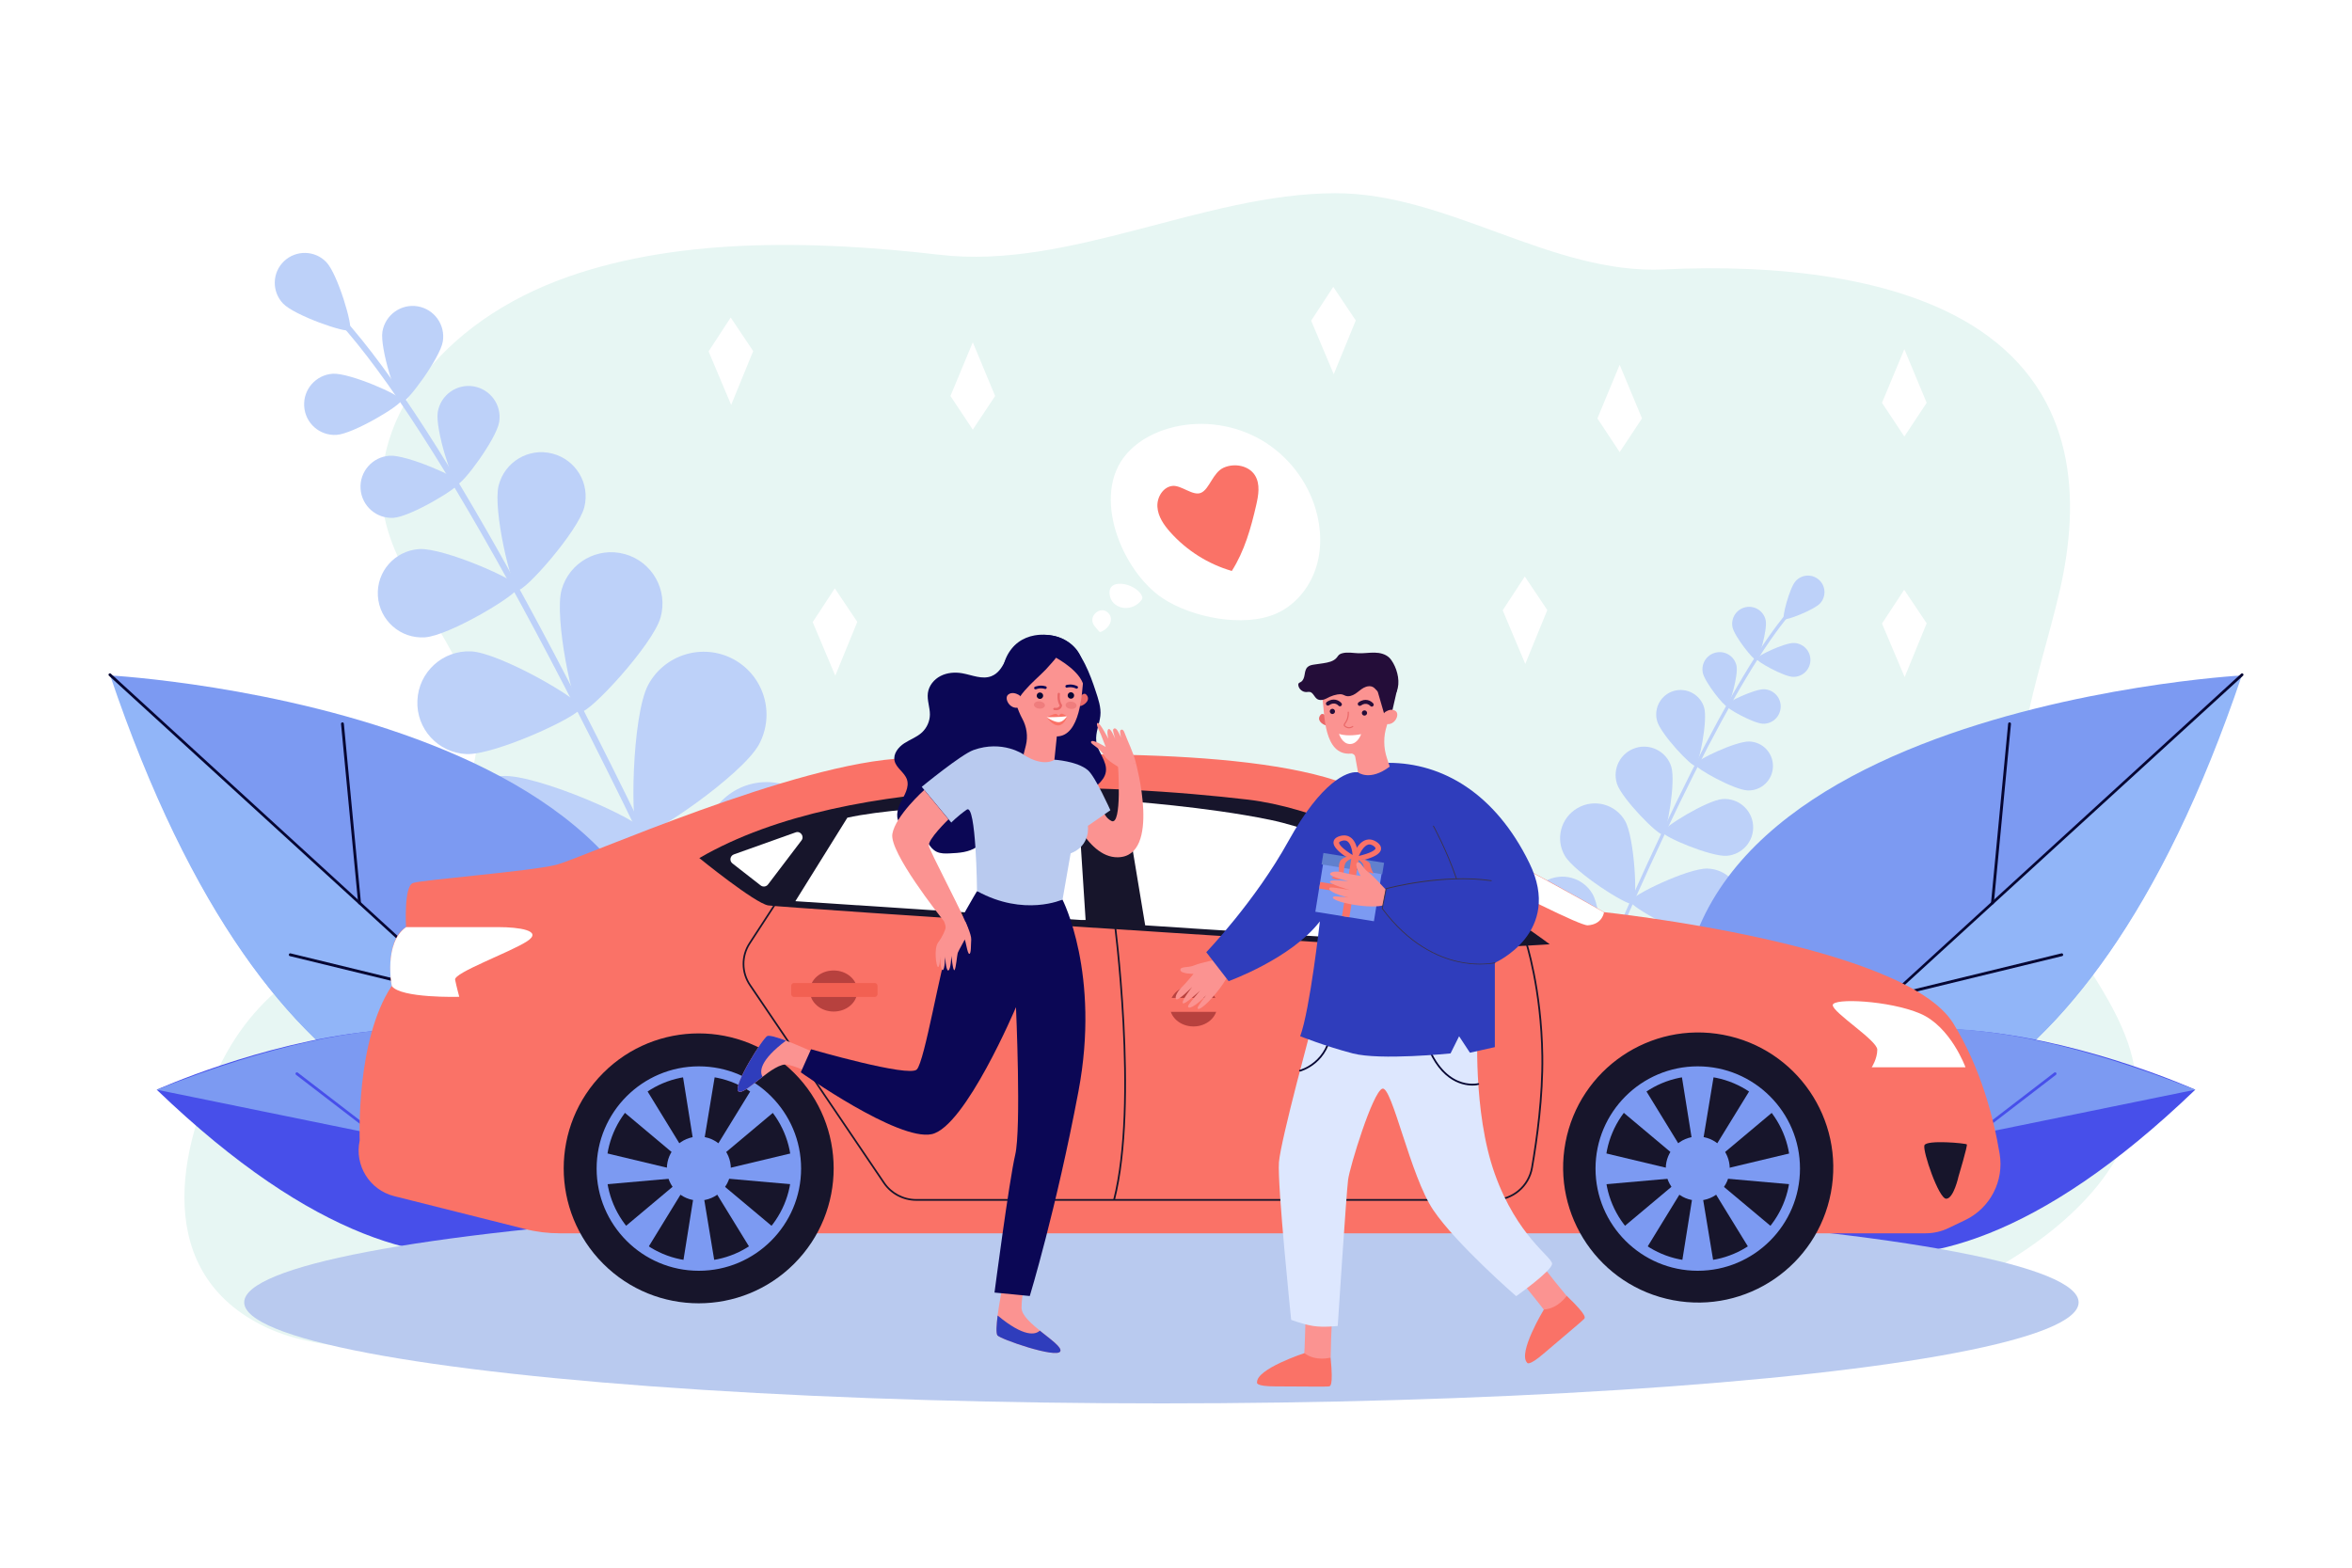 <?xml version="1.0" encoding="utf-8"?>
<!-- Generator: Adobe Illustrator 26.3.1, SVG Export Plug-In . SVG Version: 6.00 Build 0)  -->
<svg version="1.1" id="_x2014_ÎÓÈ_x5F_1" xmlns="http://www.w3.org/2000/svg" xmlns:xlink="http://www.w3.org/1999/xlink"
	 x="0px" y="0px" width="3000px" height="2000px" viewBox="0 0 3000 2000" style="enable-background:new 0 0 3000 2000;"
	 xml:space="preserve">
<style type="text/css">
	.st0{fill:#FFFFFF;}
	.st1{fill:#E7F6F3;}
	.st2{fill:#BDD1F9;}
	.st3{fill:#7C9AF2;}
	.st4{fill:#91B5F8;}
	.st5{fill:#060633;}
	.st6{fill:#474FEA;}
	.st7{fill:#B9CAEF;}
	.st8{fill:#FA7267;}
	.st9{fill:#17152B;}
	.st10{fill:#B7413E;}
	.st11{fill:#F26052;}
	.st12{fill:#FB9391;}
	.st13{fill:#2F3DBC;}
	.st14{fill:#0B0755;}
	.st15{fill:#EA6868;}
	.st16{fill:#EF7D7D;}
	.st17{fill:#DDE7FE;}
	.st18{fill:#6180CE;}
	.st19{fill:#3B3348;}
	.st20{fill:#240D39;}
</style>
<g>
	<rect x="0" class="st0" width="3000" height="2000"/>
	<g>
		<path class="st1" d="M918.8,1759.2l1233.4-8.8c-7.4-71.5,49.6-34.5,147-63.7c122.5-36.7,145.4-11.1,247.7-69.4
			c102.3-58.3,180.6-142.6,177.8-232.7c-3.1-99.2-100.4-185.4-134.5-282c-40.4-114.3,10.2-232.9,37-349
			c26.8-116.1,21.5-249.2-102.1-332.3c-101.8-68.4-258.8-84.5-402.5-77.6c-143.7,6.9-276.2-97.8-420.2-97.2
			c-167.2,0.6-338.5,97.7-503.3,78.6c-164.7-19.2-343.8-22.5-488.9,33.3C548.8,420.5,457.9,555.7,495.1,678
			c25.9,85.2,106.6,161.7,113.1,248.6c5.4,72.3-41.7,141.7-97.2,203.8c-90.9,101.5-169.3,110.9-227.4,222.8
			c-58.2,111.9-88.5,271.5,55.5,340C492.5,1766.2,802.5,1659.9,918.8,1759.2z"/>
		<g>
			<path class="st2" d="M981.6,1416.9c0.3-0.1,0.5-0.1,0.7-0.2c2-0.9,2.8-3.2,2-5.1C755.4,899.4,561.2,542,437.4,405.2
				c-2.7-3-4.7-5.2-5.5-6.4c-1.2-1.8-3.7-2.2-5.4-1c-1.8,1.2-2.2,3.7-1,5.4c1.1,1.5,3,3.6,6.1,7.1
				c123.3,136.2,317,492.8,545.6,1004.3C977.9,1416.4,979.8,1417.3,981.6,1416.9z"/>
			<path class="st2" d="M361,387.2c14.5,15.3,80.8,38.2,85.2,34c4.4-4.2-15.3-71.4-29.9-86.7c-14.5-15.3-38.7-15.8-54-1.3
				C347,347.8,346.5,371.9,361,387.2z"/>
			<path class="st2" d="M487.8,423c-3.5,21.3,18.6,89.5,24.6,90.5c6.1,1,48.9-56.5,52.4-77.8c3.5-21.3-10.9-41.4-32.2-44.9
				C511.5,387.3,491.4,401.7,487.8,423z"/>
			<path class="st2" d="M429.4,554.8c21.5-1.4,83.1-38.3,82.7-44.4c-0.4-6.1-66.1-34.9-87.6-33.6c-21.5,1.4-37.9,19.9-36.5,41.5
				C389.3,539.9,407.8,556.2,429.4,554.8z"/>
			<path class="st2" d="M716.3,752.5c-9.7,34.9,14.8,152.8,24.7,155.5c10,2.8,91.9-85.5,101.6-120.4c9.7-34.9-10.7-71-45.6-80.7
				C762.2,697.2,726,717.6,716.3,752.5z"/>
			<path class="st2" d="M594.9,962c36.2,1.6,145.5-48.8,146-59.1c0.5-10.3-104-70.3-140.1-71.9c-36.2-1.6-66.8,26.4-68.4,62.6
				C530.7,929.8,558.7,960.4,594.9,962z"/>
			<path class="st2" d="M826.8,873.7c-21,39-23.5,186.3-12.4,192.3c11.1,6,132.7-77.3,153.7-116.3c21-39,6.4-87.7-32.6-108.7
				C896.5,820.1,847.8,834.7,826.8,873.7z"/>
			<path class="st2" d="M650.2,1150.2c44.2-2.6,171-77.7,170.2-90.4c-0.7-12.6-135.4-72.4-179.6-69.8c-44.2,2.6-78,40.6-75.4,84.8
				C568,1119,605.9,1152.8,650.2,1150.2z"/>
			<path class="st2" d="M907,1040c-21,39-23.5,186.3-12.4,192.3c11.1,6,132.7-77.3,153.7-116.3c21-39,6.4-87.7-32.6-108.7
				C976.7,986.4,928,1001,907,1040z"/>
			<path class="st2" d="M730.4,1316.5c44.2-2.6,171-77.7,170.2-90.4c-0.7-12.6-135.4-72.4-179.6-69.8c-44.2,2.6-78,40.6-75.4,84.8
				C648.2,1285.3,686.1,1319.1,730.4,1316.5z"/>
			<path class="st2" d="M1061.8,1242c-34.3,28.1-92.7,163.3-84.7,173.1c8,9.8,152.1-20.9,186.4-49c34.3-28.1,39.3-78.6,11.2-112.9
				C1146.7,1219,1096.1,1213.9,1061.8,1242z"/>
			<path class="st2" d="M803.6,1481.7c44.2,3,179.4-55.7,180.2-68.4c0.8-12.6-125.3-88.8-169.5-91.7c-44.2-3-82.4,30.5-85.4,74.7
				C726,1440.6,759.4,1478.8,803.6,1481.7z"/>
			<path class="st2" d="M558.4,525.6c-3.6,21.6,18.9,91,25,92c6.2,1,49.7-57.4,53.3-79.1c3.6-21.6-11.1-42-32.7-45.6
				C582.4,489.4,562,504,558.4,525.6z"/>
			<path class="st2" d="M502,660.6c21.9-1.4,84.4-38.9,84-45.1c-0.4-6.2-67.2-35.5-89-34.1c-21.9,1.4-38.5,20.3-37.1,42.1
				C461.3,645.4,480.1,662,502,660.6z"/>
			<path class="st2" d="M636,619.5c-7.6,30.2,16.1,131,24.7,133.2c8.6,2.2,77.1-75.5,84.6-105.7c7.6-30.2-10.8-60.8-41-68.4
				C674.2,570.9,643.6,589.3,636,619.5z"/>
			<path class="st2" d="M541.9,813.1c31.1-2,119.9-55.2,119.3-64.1c-0.6-8.9-95.4-50.4-126.5-48.5c-31.1,2-54.7,28.8-52.7,59.8
				C484,791.5,510.8,815.1,541.9,813.1z"/>
		</g>
		<polygon class="st0" points="1240.8,548.1 1269.3,505.2 1240.8,436.7 1212.3,505.2 		"/>
		<polygon class="st0" points="932,405.1 903.8,448.3 932.6,516.6 960.7,447.9 		"/>
		<g>
			<path class="st2" d="M1996.8,1350.4c-0.1,0-0.3-0.1-0.4-0.1c-1.1-0.4-1.6-1.7-1.2-2.8c117.5-287.5,218.6-488.7,284.7-566.6
				c1.5-1.7,2.5-3,2.9-3.6c0.7-1,2-1.3,3-0.6c1,0.7,1.3,2,0.6,3c-0.6,0.9-1.6,2.1-3.3,4.1c-65.8,77.6-166.6,278.4-284,565.5
				C1998.8,1350.1,1997.7,1350.6,1996.8,1350.4z"/>
			<path class="st2" d="M2321.8,769.5c-7.8,8.7-44,22.6-46.5,20.4c-2.5-2.2,7.2-39.8,15-48.5c7.8-8.7,21.1-9.5,29.8-1.7
				C2328.8,747.4,2329.5,760.8,2321.8,769.5z"/>
			<path class="st2" d="M2252.2,791.6c2.3,11.7-8.7,49.9-12,50.5c-3.3,0.7-28.1-30.4-30.4-42.1c-2.3-11.7,5.3-23.1,17-25.4
				C2238.5,772.2,2249.9,779.9,2252.2,791.6z"/>
			<path class="st2" d="M2286.9,863.5c-11.9-0.4-46.6-19.7-46.5-23.1c0.1-3.4,35.9-20.5,47.9-20.1c11.9,0.4,21.3,10.4,20.9,22.3
				C2308.8,854.5,2298.9,863.9,2286.9,863.5z"/>
			<path class="st2" d="M2131.7,978c6,19.1-5.5,84.8-10.9,86.5c-5.5,1.7-52.4-45.7-58.4-64.8c-6-19.1,4.6-39.5,23.8-45.5
				C2105.3,948.2,2125.7,958.9,2131.7,978z"/>
			<path class="st2" d="M2202.6,1091.8c-20,1.5-81.4-24.4-81.8-30.1c-0.4-5.7,56.3-40.7,76.3-42.3c20-1.5,37.4,13.4,39,33.4
				C2237.6,1072.8,2222.6,1090.2,2202.6,1091.8z"/>
			<path class="st2" d="M2072.7,1047.1c12.3,21.2,16.3,102.7,10.3,106.2c-6.1,3.5-74.8-40.4-87.1-61.6
				c-12.3-21.2-5.1-48.4,16.1-60.7C2033.2,1018.6,2060.4,1025.8,2072.7,1047.1z"/>
			<path class="st2" d="M2175.4,1196.9c-24.5-0.6-96-40-95.8-47c0.2-7,73.6-42.5,98.2-41.8c24.5,0.6,43.9,21,43.2,45.6
				C2220.3,1178.2,2199.9,1197.5,2175.4,1196.9z"/>
			<path class="st2" d="M2031.3,1140.5c12.3,21.2,16.3,102.7,10.3,106.2c-6.1,3.5-74.8-40.4-87.1-61.6
				c-12.3-21.2-5.1-48.4,16.1-60.7C1991.8,1112.1,2019,1119.3,2031.3,1140.5z"/>
			<path class="st2" d="M2134,1290.3c-24.5-0.6-96-40-95.8-47c0.2-7,73.6-42.5,98.2-41.8c24.5,0.6,43.9,21,43.2,45.6
				C2178.9,1271.6,2158.5,1291,2134,1290.3z"/>
			<path class="st2" d="M1949.2,1255.1c19.5,14.9,54.2,88.7,50,94.3c-4.3,5.6-84.6-8.9-104-23.8c-19.5-14.9-23.1-42.8-8.2-62.3
				C1901.9,1243.8,1929.8,1240.1,1949.2,1255.1z"/>
			<path class="st2" d="M2096.4,1383.1c-24.4,2.4-100.2-27.6-100.9-34.6c-0.7-7,67.7-51.4,92.2-53.8c24.4-2.4,46.2,15.4,48.6,39.8
				C2138.6,1358.9,2120.8,1380.7,2096.4,1383.1z"/>
			<path class="st2" d="M2215,849.6c2.4,11.9-8.8,50.7-12.2,51.4c-3.4,0.7-28.5-30.9-30.9-42.8c-2.4-11.9,5.4-23.5,17.3-25.8
				C2201.1,830,2212.6,837.7,2215,849.6z"/>
			<path class="st2" d="M2248.6,923.3c-12.1-0.4-47.4-20-47.3-23.5c0.1-3.5,36.5-20.8,48.7-20.5c12.1,0.4,21.7,10.5,21.3,22.6
				C2270.9,914.2,2260.8,923.7,2248.6,923.3z"/>
			<path class="st2" d="M2173.7,902.9c4.7,16.6-6.6,72.8-11.3,74.1c-4.7,1.4-44-40.4-48.7-57c-4.7-16.6,4.9-33.9,21.5-38.6
				C2151.7,876.8,2169,886.4,2173.7,902.9z"/>
			<path class="st2" d="M2229.3,1008.4c-17.2-0.5-67.3-28.4-67.2-33.3c0.2-4.9,51.9-29.6,69.1-29.1c17.2,0.5,30.8,14.9,30.2,32.2
				C2260.9,995.4,2246.5,1009,2229.3,1008.4z"/>
		</g>
		<polygon class="st0" points="1064.8,750.6 1036.6,793.7 1065.4,862 1093.5,793.4 		"/>
		<polygon class="st0" points="2065.9,576.8 2094.4,533.8 2065.9,465.4 2037.5,533.8 		"/>
		<g>
			<path class="st3" d="M2165.1,1423.9c0,0,426.6,228.5,693.3-562.1C2858.4,861.8,2000.4,909.7,2165.1,1423.9z"/>
			<path class="st4" d="M2859.8,860.8L2223.1,1443C2347.9,1474.1,2652.2,1475.9,2859.8,860.8z"/>
			<path class="st5" d="M2249.9,1420.2c0.4,0,0.9-0.1,1.2-0.5L2861,862.1c0.7-0.7,0.8-1.8,0.1-2.5c-0.7-0.7-1.8-0.8-2.5-0.1
				l-609.8,557.7c-0.7,0.7-0.8,1.8-0.1,2.5C2249,1420,2249.5,1420.2,2249.9,1420.2z"/>
			<path class="st5" d="M2541.4,1153.7c0.9,0,1.7-0.7,1.8-1.6l21.8-228.5c0.1-1-0.6-1.9-1.6-2c-0.9-0.2-1.9,0.6-2,1.6l-21.8,228.5
				c-0.1,1,0.6,1.9,1.6,2C2541.3,1153.7,2541.3,1153.7,2541.4,1153.7z"/>
			<path class="st5" d="M2410.8,1273.2c0.2,0,0.3,0,0.5-0.1l218.9-53.3c1-0.2,1.6-1.2,1.3-2.2c-0.2-1-1.2-1.6-2.2-1.3l-218.9,53.3
				c-1,0.2-1.6,1.2-1.3,2.2C2409.2,1272.6,2410,1273.1,2410.8,1273.2z"/>
		</g>
		<g>
			<path class="st6" d="M2210.6,1510.6c0,0,184,269.4,589.5-120.4C2800.1,1390.2,2272.1,1151.9,2210.6,1510.6z"/>
			<path class="st3" d="M2800.1,1390.2l-589.5,120.4C2210.6,1510.6,2216.6,1159.9,2800.1,1390.2z"/>
			<path class="st6" d="M2511.2,1456.2c0.4,0,0.8-0.1,1.1-0.4l110.1-84.6c0.8-0.6,0.9-1.7,0.3-2.5c-0.6-0.8-1.7-0.9-2.5-0.3
				l-110.1,84.6c-0.8,0.6-0.9,1.7-0.3,2.5C2510.1,1456,2510.6,1456.2,2511.2,1456.2z"/>
			<path class="st6" d="M2273.6,1499.5c0.5,0,0.9-0.2,1.3-0.5l133.7-126c0.7-0.7,0.8-1.8,0.1-2.5c-0.7-0.7-1.8-0.8-2.5-0.1
				l-133.7,126c-0.7,0.7-0.8,1.8-0.1,2.5C2272.7,1499.3,2273.2,1499.5,2273.6,1499.5z"/>
		</g>
		<polygon class="st0" points="1700.6,366 1672.4,409.1 1701.2,477.4 1729.3,408.8 		"/>
		<polygon class="st0" points="1944.9,735.5 1916.7,778.6 1945.5,847 1973.6,778.3 		"/>
		<g>
			<path class="st6" d="M1599.4,1439.3c0,0-140.1,321.4-646.5-8.6C952.9,1430.7,1462.4,1072.9,1599.4,1439.3z"/>
			<path class="st3" d="M952.9,1430.7l646.5,8.6C1599.4,1439.3,1522.6,1070.3,952.9,1430.7z"/>
			<path class="st6" d="M1270.8,1441.5c-0.2,0-0.3,0-0.5-0.1l-133.2-67.2c-0.5-0.3-0.8-0.9-0.5-1.5c0.3-0.5,0.9-0.8,1.5-0.5
				l133.2,67.2c0.5,0.3,0.8,0.9,0.5,1.5C1271.6,1441.3,1271.2,1441.5,1270.8,1441.5z"/>
			<path class="st6" d="M1530.3,1439.5c-0.2,0-0.4-0.1-0.6-0.2l-166.5-106.1c-0.5-0.3-0.7-1-0.3-1.5c0.3-0.5,1-0.7,1.5-0.3
				l166.5,106.1c0.5,0.3,0.7,1,0.3,1.5C1531,1439.3,1530.6,1439.5,1530.3,1439.5z"/>
		</g>
		<g>
			<path class="st3" d="M834.9,1423.9c0,0-426.6,228.5-693.3-562.1C141.6,861.8,999.6,909.7,834.9,1423.9z"/>
			<path class="st4" d="M140.2,860.8L776.9,1443C652.1,1474.1,347.8,1475.9,140.2,860.8z"/>
			<path class="st5" d="M750.1,1420.2c-0.4,0-0.9-0.1-1.2-0.5L139,862.1c-0.7-0.7-0.8-1.8-0.1-2.5c0.7-0.7,1.8-0.8,2.5-0.1
				l609.8,557.7c0.7,0.7,0.8,1.8,0.1,2.5C751,1420,750.5,1420.2,750.1,1420.2z"/>
			<path class="st5" d="M458.6,1153.7c-0.9,0-1.7-0.7-1.8-1.6L435,923.6c-0.1-1,0.6-1.9,1.6-2c0.9-0.2,1.9,0.6,2,1.6l21.8,228.5
				c0.1,1-0.6,1.9-1.6,2C458.7,1153.7,458.7,1153.7,458.6,1153.7z"/>
			<path class="st5" d="M589.2,1273.2c-0.2,0-0.3,0-0.5-0.1l-218.9-53.3c-1-0.2-1.6-1.2-1.3-2.2c0.2-1,1.2-1.6,2.2-1.3l218.9,53.3
				c1,0.2,1.6,1.2,1.3,2.2C590.8,1272.6,590,1273.1,589.2,1273.2z"/>
		</g>
		<g>
			<path class="st6" d="M789.4,1510.6c0,0-184,269.4-589.5-120.4C199.9,1390.2,727.9,1151.9,789.4,1510.6z"/>
			<path class="st3" d="M199.9,1390.2l589.5,120.4C789.4,1510.6,783.4,1159.9,199.9,1390.2z"/>
			<path class="st6" d="M488.8,1456.2c-0.4,0-0.8-0.1-1.1-0.4l-110.1-84.6c-0.8-0.6-0.9-1.7-0.3-2.5c0.6-0.8,1.7-0.9,2.5-0.3
				l110.1,84.6c0.8,0.6,0.9,1.7,0.3,2.5C489.9,1456,489.4,1456.2,488.8,1456.2z"/>
			<path class="st6" d="M726.4,1499.5c-0.5,0-0.9-0.2-1.3-0.5l-133.7-126c-0.7-0.7-0.8-1.8-0.1-2.5c0.7-0.7,1.8-0.8,2.5-0.1
				l133.7,126c0.7,0.7,0.8,1.8,0.1,2.5C727.3,1499.3,726.8,1499.5,726.4,1499.5z"/>
		</g>
		<ellipse class="st7" cx="1481.4" cy="1661.5" rx="1169.9" ry="128.9"/>
		<g>
			<path class="st8" d="M2506.5,1556.6l-21.3,10.2c-9,4.3-18.9,6.6-29,6.6H713.9c-14.9,0-29.8-1.8-44.3-5.5L502.8,1526
				c-31.4-7.9-50.9-39.3-44-71l0,0c0,0-5.3-127.8,40.8-197.1c0,0-10.1-57.4,18.3-75.2c0,0-3-52.1,8.9-56.2
				c11.8-4.1,149.1-14.8,182.3-23.1c33.1-8.3,306.5-131.4,446.2-136.1c139.7-4.7,427.3-17.8,562.2,33.1
				c134.9,50.9,328.4,163.3,328.4,163.3s382.9,40.2,445.6,142c35,56.7,51.4,120.5,59,165.9
				C2556.5,1506.7,2538.5,1541.3,2506.5,1556.6z"/>
			<path class="st9" d="M1976.7,1204.7c0,0-218.4-165.1-385.2-184.6c-166.9-19.5-504.2-39.1-699.5,74.6c0,0,71,57.7,87.9,60.4
				c16.9,2.7,793.3,53.9,845.4,55C1877.3,1211.2,1976.7,1204.7,1976.7,1204.7z"/>
			<path class="st0" d="M1717.5,1000.6l-24.9,11.8c0,0,313.6,169.2,332.6,168.1c18.9-1.2,20.7-16.6,20.7-16.6
				S1820.5,1034.9,1717.5,1000.6z"/>
			<path class="st0" d="M2507,1361.6c0,0-18.9-52.1-58-68.6c-39.1-16.6-111.3-20.1-111.3-10.7c0,9.5,56.8,45,56.8,56.8
				s-7.1,22.5-7.1,22.5H2507z"/>
			<path class="st9" d="M2498.1,1500.9c0,0-6.2,28.4-15.7,28.4c-9.5,0-30.2-60.7-27.8-68.1c2.4-7.4,53-2.7,54.1-1.2
				C2509.9,1461.6,2498.1,1500.9,2498.1,1500.9z"/>
			<path class="st0" d="M1434.4,1021.9l26.3,158.6c0,0,385.5,26,398.9,22.5c13.3-3.6,15.1-45.3,0-58.6
				c-15.1-13.3-158-81.7-239.7-98.5C1538.2,1029,1434.4,1021.9,1434.4,1021.9z"/>
			<path class="st8" d="M1908.1,1164.5c0,0-44.8-25.3-54.3-24.2c-9.6,1.1-26.1,35.5-14.9,55l58.6,4.7
				C1897.4,1200,1907.5,1189.4,1908.1,1164.5z"/>
			<path class="st0" d="M1384.7,1173.7l-9.8-151.8c0,0-216,3.6-294.1,21.3l-66.3,106.5l364.5,24H1384.7z"/>
			<path class="st0" d="M1022.3,1072.2l-42.7,56.2c-2.2,2.9-6.5,3.5-9.4,1.2l-36-28.1c-4.1-3.2-3.1-9.7,1.9-11.5l78.8-28.1
				C1021,1059.7,1026.3,1067,1022.3,1072.2z"/>
			<path class="st9" d="M1168.7,1531.9h736.5c24.7,0,45.8-17.7,50-42c6.4-36.6,13.9-91,13.2-142.6c-1.2-86.8-21.2-147.1-21.4-147.7
				l-2.1,0.7c0.2,0.6,20.1,60.6,21.2,147c0.7,51.4-6.8,105.7-13.1,142.2c-4.1,23.3-24.2,40.2-47.9,40.2h-736.5
				c-16.1,0-31.2-8-40.2-21.3l-170.8-252.2c-10.7-15.8-10.9-36.2-0.5-52.2l35.7-54.8l-1.8-1.2l-35.7,54.8
				c-10.9,16.7-10.7,38.1,0.5,54.6l170.8,252.2C1136.1,1523.6,1151.8,1531.9,1168.7,1531.9z"/>
			<path class="st9" d="M1422.1,1531.1c31.6-123.6,0.3-358.7,0-361.1l-2.2,0.3c0.3,2.4,31.6,237,0,360.3L1422.1,1531.1z"/>
			<path class="st10" d="M1492.1,1283.3c0-14.5,13.5-26.2,30.2-26.2c16.7,0,30.2,11.7,30.2,26.2c0,14.5-13.5,26.2-30.2,26.2
				C1505.6,1309.5,1492.1,1297.8,1492.1,1283.3z"/>
			<path class="st8" d="M1471.7,1273.1h102.9c2,0,3.6,1.6,3.6,3.6v10.6c0,2-1.6,3.6-3.6,3.6h-102.9c-2,0-3.6-1.6-3.6-3.6v-10.6
				C1468.1,1274.7,1469.7,1273.1,1471.7,1273.1z"/>
			<path class="st10" d="M1033.1,1264.3c0-14.5,13.5-26.2,30.2-26.2c16.7,0,30.2,11.7,30.2,26.2c0,14.5-13.5,26.2-30.2,26.2
				C1046.7,1290.5,1033.1,1278.7,1033.1,1264.3z"/>
			<path class="st11" d="M1012.8,1254.1h102.9c2,0,3.6,1.6,3.6,3.6v10.6c0,2-1.6,3.6-3.6,3.6h-102.9c-2,0-3.6-1.6-3.6-3.6v-10.6
				C1009.2,1255.7,1010.8,1254.1,1012.8,1254.1z"/>
			<path class="st0" d="M518,1182.8c0,0,94.4,0,118.4,0c24,0,57.7,4.1,35.5,18.3c-22.2,14.2-93.2,39.9-91.4,48.8
				c1.8,8.9,5.3,21.8,5.3,21.8s-74.6,2.1-86.1-13.8C499.7,1258,488.9,1203.1,518,1182.8z"/>
			<g>
				
					<ellipse transform="matrix(0.707 -0.707 0.707 0.707 -792.9 1066.908)" class="st9" cx="891.4" cy="1490.6" rx="172.2" ry="172.2"/>
				<g>
					<path class="st3" d="M761,1490.8c0-71.9,58.5-130.4,130.4-130.4c71.9,0,130.4,58.5,130.4,130.4c0,71.9-58.5,130.4-130.4,130.4
						C819.5,1621.3,761,1562.7,761,1490.8z M773.3,1490.8c0,65.1,53,118.1,118.1,118.1c65.1,0,118.1-53,118.1-118.1
						c0-65.1-53-118.1-118.1-118.1C826.3,1372.7,773.3,1425.7,773.3,1490.8z"/>
					<path class="st3" d="M850.6,1490.8c0-22.5,18.3-40.8,40.8-40.8c22.5,0,40.8,18.3,40.8,40.8c0,22.5-18.3,40.8-40.8,40.8
						C868.9,1531.6,850.6,1513.4,850.6,1490.8z"/>
					<polygon class="st3" points="884.9,1459.7 870.7,1371 912.1,1371 897.4,1459.7 					"/>
					<polygon class="st3" points="861.3,1473.6 792.4,1415.8 823.7,1388.7 870.7,1465.4 					"/>
					<polygon class="st3" points="855.7,1503.6 766.1,1511.5 769.1,1470.2 856.6,1491.1 					"/>
					<polygon class="st3" points="921.6,1473.6 990.5,1415.8 959.2,1388.7 912.1,1465.4 					"/>
					<polygon class="st3" points="884.9,1525.3 870.7,1614.1 912.1,1614.1 897.4,1525.3 					"/>
					<polygon class="st3" points="861.3,1511.2 792.4,1569 823.7,1596.4 870.7,1519.7 					"/>
					<polygon class="st3" points="921.6,1511.5 990.5,1569.2 959.2,1596.4 912.1,1519.7 					"/>
					<polygon class="st3" points="927.2,1503.6 1016.7,1511.5 1013.8,1470.2 926.3,1491.1 					"/>
				</g>
			</g>
			<g>
				
					<ellipse transform="matrix(0.186 -0.983 0.983 0.186 298.032 3340.908)" class="st9" cx="2165.5" cy="1490.6" rx="172.2" ry="172.2"/>
				<g>
					<path class="st3" d="M2035.1,1490.8c0-71.9,58.5-130.4,130.4-130.4s130.4,58.5,130.4,130.4c0,71.9-58.5,130.4-130.4,130.4
						S2035.1,1562.7,2035.1,1490.8z M2047.4,1490.8c0,65.1,53,118.1,118.1,118.1c65.1,0,118.1-53,118.1-118.1
						c0-65.1-53-118.1-118.1-118.1C2100.4,1372.7,2047.4,1425.7,2047.4,1490.8z"/>
					<circle class="st3" cx="2165.5" cy="1490.8" r="40.8"/>
					<polygon class="st3" points="2159,1459.7 2144.8,1371 2186.2,1371 2171.5,1459.7 					"/>
					<polygon class="st3" points="2135.4,1473.6 2066.5,1415.8 2097.8,1388.7 2144.8,1465.4 					"/>
					<polygon class="st3" points="2129.8,1503.6 2040.2,1511.5 2043.2,1470.2 2130.7,1491.1 					"/>
					<polygon class="st3" points="2195.7,1473.6 2264.6,1415.8 2233.3,1388.7 2186.2,1465.4 					"/>
					<polygon class="st3" points="2159,1525.3 2144.8,1614.1 2186.2,1614.1 2171.5,1525.3 					"/>
					<polygon class="st3" points="2135.4,1511.2 2066.5,1569 2097.8,1596.4 2144.8,1519.7 					"/>
					<polygon class="st3" points="2195.7,1511.5 2264.6,1569.2 2233.3,1596.4 2186.2,1519.7 					"/>
					<polygon class="st3" points="2201.3,1503.6 2290.8,1511.5 2287.9,1470.2 2200.4,1491.1 					"/>
				</g>
			</g>
		</g>
		<g>
			<g>
				<path class="st12" d="M1043.8,1345.3c0,0-56-26.5-65-23.6c-5.1,1.6-44.9,64.4-36.9,70.7c8,6.2,44.9-38.3,63.1-34.1
					c18.2,4.3,32.7,13.7,32.7,13.7L1043.8,1345.3z"/>
				<path class="st13" d="M1002.5,1327.6c-33.9,25.5-33.6,39.7-29.9,46.1c-13.7,10.6-26.4,22-30.7,18.6c-8-6.2,31.8-69,36.9-70.7
					C982.1,1320.6,991.6,1323.5,1002.5,1327.6z"/>
			</g>
			<g>
				<path class="st12" d="M1280.5,1632.7c0,0-13.4,62.5-8.3,70.8c2.9,4.7,75.9,30,80.3,20.5c4.4-9.5-49.5-36.1-49.5-55.4
					c0-19.3,6-36.1,6-36.1L1280.5,1632.7z"/>
				<path class="st13" d="M1272.5,1678.3c33.9,28.1,48.2,24.5,53.8,19.3c13.9,11.2,28.5,21.3,26.1,26.4
					c-4.4,9.5-77.4-15.8-80.3-20.5C1270.3,1700.4,1271,1690.1,1272.5,1678.3z"/>
			</g>
			<path class="st14" d="M1246.2,1136.9c0,0-25.5,41.7-36.2,69.1c-10.6,27.3-30.5,148-40.6,158.4c-10.1,10.4-134.9-25.8-134.9-25.8
				l-13.1,29.4c0,0,124.2,88.3,167.1,78.9c42.9-9.4,107.4-162,107.4-162s6.9,155.1-1,188.4c-7.8,33.3-26.4,175.7-26.4,175.7l45,4.4
				c0,0,33.6-110.2,62-260.7c28.5-150.5-20.3-245-20.3-245L1246.2,1136.9z"/>
			<path class="st14" d="M1299.8,820.3c-1.7,1.2-3.3,2.4-4.8,3.7c-12.5,11-13.9,32-30.4,38.6c-11.8,4.7-24.9-1.5-37.4-3.7
				c-9.3-1.6-19.1-0.8-27.5,3.5c-8.4,4.3-15,12.4-16.2,21.8c-1.2,9.2,2.7,18.2,2.6,27.5c-0.1,8.4-3.8,16.7-9.9,22.5
				c-6.6,6.2-15.4,9.2-22.9,14.1c-7.5,4.9-14.2,13.4-12.3,22.2c2,9.4,12.7,14.7,15.8,23.9c3.3,9.8-3.1,19.9-7.9,29.1
				c-4.8,9.2-7.5,22.2,0.8,28.5c3.7,2.8,8.6,3.3,13.2,3.3c3,0,6.3-0.1,8.9,1.5c1.6,1,2.7,2.5,3.7,4c6,9.1,9.4,21.2,19.3,25.9
				c5.1,2.4,11,2.3,16.7,2c11.8-0.5,24.2-1.4,34-8c17-11.5,20-35.9,35-49.8c12-11.1,29.5-13.5,45.9-13.5c16.3,0,33,1.9,48.7-2.5
				c9.4-2.6,18.2-7.5,25.4-14.1c4.7-4.3,9-9.7,10-16c2.2-13.7-10.7-25.4-12.2-39.2c-1.2-11.2,4-21.4,5.2-32.3
				c1.2-10.7-2.7-21.7-6-31.7c-6.6-20.3-17.7-50.3-35.8-62.9C1343.6,806,1317.4,808,1299.8,820.3z"/>
			<path class="st12" d="M1404.8,1019c0,0-1.4,20.9,12.7,28.3c14.1,7.4,8.5-71.6,8.5-71.6l22.8-2.5c0,0,32.8,119.5-23,120.5
				c-41.5,0.7-66.6-72.8-64.3-73.8c12.2-5.1,31.3-7.2,31.3-7.2L1404.8,1019z"/>
			<path class="st7" d="M1345,969.2c0,0,28.9,1.8,42.5,13.3c9.7,8.2,28.8,51.2,28.8,51.2l-28.7,19.9c0,0,3.9,25.2-22,35.1
				l-10.3,58.9c0,0-49,22.3-109.1-10.8c0,0-1-112.5-13.1-103.9c-12.2,8.6-19.7,16.5-19.7,16.5l-37.7-45.6c0,0,50.1-41.2,65.9-46.9
				c37.1-13.3,64.1,5.7,64.1,5.7L1345,969.2z"/>
			<path class="st12" d="M1209.8,1045.3c0,0-27.1,26-25,34.1c2,8.1,38.5,76.9,43.1,89.7c4.5,12.8,2.1,19.9,2.1,19.9l-22.9,8.5
				c0,0,0.6-17.4-3.7-23c-4.3-5.6-69.2-87.2-65.2-110.6c4-23.4,40.7-56.1,40.7-56.1L1209.8,1045.3z"/>
			<g>
				<path class="st15" d="M1377.9,888.5c0,0,4.5-5.4,7.3-2.7c7.1,6.8-2.1,14-7.5,15.1L1377.9,888.5z"/>
				<path class="st12" d="M1336.4,812.8c-23.9-0.9-45.1,16.5-48.8,40.1c-1.2,7.8-0.5,15.3,1.7,22.3c4.8,17.2,8.8,31,14.5,41.4
					c5.8,10.5,7.6,22.8,4.7,34.4l-3,11.8c26.1,16.7,39.4,6.5,39.4,6.5l3.1-29.8l0,0c30.2-0.4,32-55.9,33.7-72.1l0,0
					c0.1-0.6,0.2-1.2,0.2-1.8C1384.9,838.2,1364.2,813.9,1336.4,812.8z"/>
				<path class="st14" d="M1327.7,860.3c-9.4,9-19.2,17.7-26.6,28.3c-0.8,1.2-6.7,10-5.4,11.2c-7.1-6.7-11.1-15.9-14.3-25
					c-5.6-15.9-1.6-33.8,8.7-46.9c10.1-12.9,25.5-18.6,41.7-18.2c17.4,0.4,35.5,8.2,44.5,23.6c8.5,14.5,7.1,31.6,6.6,47.7
					c0.6-18.1-22.1-34-35.9-41.9c0.4,0.2-12.4,14.4-13.1,15.1C1331.8,856.3,1329.8,858.3,1327.7,860.3z"/>
				<path class="st12" d="M1302.4,890c-0.6-1.6-1.8-2.9-3.3-3.7c-3.1-1.7-8.7-3.7-13.1-0.2c-6.4,5.2,3.7,21.9,16,15.4
					C1302,901.5,1305.6,898.5,1302.4,890z"/>
				<path class="st5" d="M1370,888.1c0.5-2.2-1-4.4-3.2-4.9c-2.2-0.5-4.4,1-4.9,3.2c-0.5,2.2,1,4.4,3.2,4.9
					C1367.3,891.8,1369.5,890.4,1370,888.1z"/>
				<path class="st5" d="M1330.5,888.4c0.5-2.2-1-4.4-3.2-4.9c-2.2-0.5-4.4,1-4.9,3.2c-0.5,2.2,1,4.4,3.2,4.9
					C1327.8,892.1,1330,890.6,1330.5,888.4z"/>
				<path class="st8" d="M1361.1,913.8c0,0-5.4-3.8-7.5-3.3c-2.1,0.5-3.4,3-3.4,3s-1.1-2.6-3.7-2.8c-2.6-0.2-11.4,4.3-11.4,4.3
					s7.6,11.4,15.5,10.4C1358.5,924.3,1361.1,913.8,1361.1,913.8L1361.1,913.8z"/>
				<path class="st14" d="M1320.3,879.4c-0.5-0.1-0.9-0.5-1.1-0.9c-0.4-0.9,0-1.9,0.8-2.3c0.3-0.1,6.5-2.9,13.9-0.6
					c0.9,0.3,1.4,1.2,1.1,2.2c-0.3,0.9-1.3,1.4-2.2,1.1c-6.2-1.9-11.3,0.4-11.4,0.5C1321.1,879.5,1320.7,879.5,1320.3,879.4z"/>
				<path class="st14" d="M1360,877.2c-0.5-0.2-0.8-0.6-1-1.1c-0.3-0.9,0.2-1.9,1.2-2.2c0.3-0.1,6.8-2,13.8,1.4
					c0.9,0.4,1.2,1.4,0.8,2.3c-0.4,0.9-1.5,1.2-2.3,0.8c-5.8-2.8-11.3-1.2-11.3-1.2C1360.8,877.4,1360.4,877.4,1360,877.2z"/>
				<path class="st15" d="M1347.4,906.1c5-0.2,7-3.7,7.3-5.8c0.1-0.4,0-0.7-0.2-1.1c-3.8-5.8-2.5-13.6-2.5-13.7
					c0.1-0.8-0.4-1.5-1.2-1.7c-0.8-0.1-1.5,0.4-1.7,1.2c-0.1,0.4-1.4,8.5,2.6,15.2c-0.4,1.1-1.8,3.5-6.5,2.8
					c-0.8-0.1-1.5,0.4-1.7,1.2c-0.1,0.8,0.4,1.5,1.2,1.7C1345.8,906.1,1346.7,906.1,1347.4,906.1z"/>
				<path class="st0" d="M1335,915c0,0,15.9,0.1,26.1-1.2c0,0-5.1,7.8-11.1,7.5C1343.9,921.1,1335,915,1335,915z"/>
			</g>
			<g>
				<path class="st12" d="M1221.1,1155.6c0,0,16.3,28.5,13.8,34.5c-2.5,6-12.4,22.6-13.3,25.6c-0.9,3-2.2,19.5-4.1,21.9
					c-1.9,2.4-4-18.2-4-18.2s-0.7,17.8-3.9,18.7c-3.2,0.8-4.1-18.4-4.1-18.4s-0.2,18.1-3.2,17.9c-3-0.2-3.1-17.8-3.1-17.8
					s-0.3,14.1-2.7,13.9c-2.4-0.2-5.5-23.6,0-31.1c13-17.9,10.7-28.3,10.7-28.3L1221.1,1155.6z"/>
				<path class="st12" d="M1231.4,1175.9c0,0,7.9,16.7,7.4,22.8c-0.5,6,0.1,18.4-2.5,18.2c-2.6-0.3-4.4-17.6-6.2-18.5
					c-1.8-0.9-1.1-8.6-1.1-8.6L1231.4,1175.9z"/>
			</g>
			<path class="st16" d="M1332.8,900.1c-0.3,2.6-3.6,4.3-7.5,3.9c-3.9-0.4-6.8-2.8-6.5-5.3c0.3-2.6,3.6-4.3,7.5-3.9
				C1330.1,895.2,1333.1,897.6,1332.8,900.1z"/>
			<path class="st16" d="M1373.2,900.5c-0.3,2.6-3.6,4.3-7.5,3.9c-3.9-0.4-6.8-2.8-6.5-5.3c0.3-2.6,3.6-4.3,7.5-3.9
				C1370.5,895.5,1373.4,897.9,1373.2,900.5z"/>
			<path class="st12" d="M1428.3,979.6c0,0-16.3-9.4-19.7-15.3c-7-12-18.8-14.9-16.8-18.3c1.9-3.4,18.6,7,18.6,7s-4.4-11.4-6-15.4
				c-1.6-4-7.3-13.9-4.5-15.3c2.8-1.4,13.8,20.3,13.8,20.3s-3-11.7,0.6-12.5c2.9-0.7,8.2,12.7,8.2,12.7s-2.7-9.1-2.8-11
				c-0.1-2.3,2.9-4.8,6.2,1.1c3.3,5.9,4,8.3,4,8.3s-1.4-6.8-1.2-8.5c0.2-1.6,3.4-3.9,5.4,1.5c3.4,9.5,12.3,27.4,14.7,39
				L1428.3,979.6z"/>
		</g>
		<g>
			<path class="st12" d="M1553.9,1223.7c0,0-22.7,4.4-30.6,7.9c-7.9,3.4-18,0.9-17.7,5.9c0.3,5,16.8,4.9,16.8,4.9
				s-11.1,13.5-15.1,17.1c-4,3.6-9.6,11.9-7.2,15.1c2.4,3.2,20.6-15.6,20.6-15.6s-13.7,17.3-12.1,20.7c1.6,3.4,22.3-16.1,22.3-16.1
				s-15.6,17.8-15.6,20.2c0,2.5,3.1,2.6,10.2-2.4c7-4.9,12.9-11.8,12.9-11.8s-10,13.3-10.6,15.3c-0.6,2-0.1,5.3,9.6-3.2
				c9.6-8.4,27.5-30.1,32.1-44.5L1553.9,1223.7z"/>
			<path class="st12" d="M1665.4,1676.6c0,0-1.4,50-1.8,50.7c-0.4,0.7,3.4,7.1,3.4,7.1l15.6,3.5l14.7-6c0,0,0.7-46.5,2.5-53.7
				C1701.5,1670.9,1665.4,1676.6,1665.4,1676.6z"/>
			<path class="st8" d="M1697.2,1731.9c0,0-18.4,5.6-33.5-5.6c0,0-61.4,20.1-60.3,37.4c0,0-2.8,5,23.5,5c26.2,0,67,0.6,68.1,0
				C1696.1,1768.2,1701.1,1771.2,1697.2,1731.9z"/>
			<path class="st12" d="M1938.1,1631.9c0,0,31.5,38.9,31.6,39.7c0.1,0.8,7.2,3.2,7.2,3.2l14.1-7.5l7.2-14.1
				c0,0-29.7-35.7-33.1-42.4C1961.9,1604,1938.1,1631.9,1938.1,1631.9z"/>
			<path class="st8" d="M1998.3,1653.1c0,0-10.4,16.2-29.1,17.6c0,0-33.5,55.2-21.4,67.7c0,0,1.2,5.6,21.1-11.5
				c19.9-17.1,51.2-43.2,51.7-44.3C2021.1,1681.4,2026.8,1680.4,1998.3,1653.1z"/>
			<path class="st17" d="M1674.9,1303c0,0-41.3,150.8-43.6,179.8c-2.2,29,15.6,201,15.6,201s14.5,5.6,27.9,7.8
				c13.4,2.2,31.5,0,31.5,0s11-169.8,13.2-186.5c2.2-16.8,31.3-111.7,43.6-116.2c12.3-4.5,35.7,111.7,65.3,155.2
				c29.6,43.6,105.5,109.5,105.5,109.5s45.8-32.4,45.8-41.3s-44.4-34.7-73-114.5c-28.6-79.8-21.9-189.2-21.9-189.2l-154.1-26.8
				L1674.9,1303z"/>
			<path class="st5" d="M1878.2,1384.9c-14.4,0-45.5-6.9-62.6-62.7c-0.2-0.6,0.1-1.2,0.7-1.4c0.6-0.2,1.2,0.1,1.4,0.7
				c22,71.7,67.1,60.6,67.6,60.4c0.6-0.1,1.2,0.2,1.3,0.8c0.2,0.6-0.2,1.2-0.8,1.3C1885.8,1384.1,1882.9,1384.9,1878.2,1384.9z"/>
			<path class="st5" d="M1658.1,1367c-0.5,0-0.9-0.3-1.1-0.8c-0.1-0.6,0.2-1.2,0.8-1.3c0.4-0.1,36.7-9.7,39.4-54.1
				c0-0.6,0.6-1.1,1.2-1c0.6,0,1.1,0.6,1,1.2c-2.8,46.1-40.7,56-41.1,56.1C1658.2,1367,1658.2,1367,1658.1,1367z"/>
			<path class="st13" d="M1771,973.2c0,0-28.8,12.9-40.6,12c-11.7-0.8-44.4,10.9-87.1,88c-42.7,77.1-104.7,141.6-104.7,141.6
				l28.5,36.9c0,0,79.6-28.5,116.4-76.2c0,0-12.6,112.9-25.1,146.5c0,0,31.8,12.7,67,21.9c35.2,9.2,124.8,0,124.8,0l10.9-21.9
				l13.8,21l31.8-7.1v-107.6c0,0,87.5-38.5,44-127.3C1907.2,1012,1839.7,973.2,1771,973.2z"/>
			<g>
				<g>
					<path class="st8" d="M1731,1099l-1.1-4l-5.1-1.5c0.1-0.2,1.6-4.7,4.4-9.6c4-7,8.6-11.2,13.7-12.5c3.1-0.8,7.9-0.9,13.4,3
						c5.2,3.7,5.6,7.3,5.1,9.7c-1.1,4.4-6.5,8.2-16.7,11.5C1737.8,1097.8,1731.3,1099,1731,1099z M1747.8,1077.4
						c-0.9-0.1-1.8-0.1-2.6,0.1c-5.3,1.4-9.8,9.2-12.1,14.5c2.4-0.6,5.7-1.4,9.1-2.5c11-3.6,12.2-6.5,12.3-7
						c0.2-1.1-1.4-2.4-2.4-3.2C1750.5,1078.3,1749.1,1077.6,1747.8,1077.4z"/>
					<path class="st8" d="M1724.9,1098.1c-0.2-0.1-6-3.3-11.8-7.6c-8.6-6.4-12.6-11.7-12.2-16.2c0.2-2.4,1.7-5.7,7.8-7.6
						c6.5-2,11-0.4,13.6,1.4c4.4,2.9,7.5,8.3,9.1,16.2c1.1,5.5,1.1,10.3,1.1,10.5l-5.3-0.2l1.8,0.1l-1.8-0.1L1724.9,1098.1z
						 M1715.9,1072.3c-1.3-0.2-2.9-0.1-4.6,0.5c-1.2,0.4-3.2,1.2-3.3,2.2c0,0.6,0.2,3.7,9.5,10.6c2.8,2.1,5.7,3.9,7.8,5.2
						c-0.5-5.7-2.3-14.6-6.9-17.6C1717.6,1072.7,1716.8,1072.4,1715.9,1072.3z"/>
					
						<rect x="1682.9" y="1104.6" transform="matrix(0.987 0.16 -0.16 0.987 203.819 -260.371)" class="st3" width="75.7" height="64.9"/>
					
						<rect x="1686.8" y="1094.2" transform="matrix(0.987 0.16 -0.16 0.987 198.228 -261.67)" class="st18" width="78.4" height="14.8"/>
					
						<rect x="1718.3" y="1092.9" transform="matrix(0.987 0.16 -0.16 0.987 202.938 -260.815)" class="st8" width="9.5" height="76.9"/>
					
						<rect x="1716.7" y="1098.1" transform="matrix(-0.16 0.987 -0.987 -0.16 3117.249 -381.343)" class="st8" width="8.5" height="75.7"/>
					<path class="st8" d="M1729,1094.6c0,0,9.7,4.9,10.1,9.8c0.4,4.8,3.9,11.5,6.5,13.9l0.9-5.6l5.6,2.1c0,0-3.9-7.2-4.3-11.9
						C1747.3,1098.2,1735.3,1094.6,1729,1094.6z"/>
					<path class="st8" d="M1729.1,1093.9c0,0-10.4,1.7-13.3,7.9c-2.9,6.1,0.6,20.1-9.6,20.3c0,0-3.9,0.1-8.3-2.4l3.6-1.3l-2-4.2
						c0,0,7.1,1.6,8.1-0.6c1-2.2-1.5-11.8,2.9-16.5s15.9-5.7,15.9-5.7L1729.1,1093.9z"/>
				</g>
			</g>
			<path class="st12" d="M1767.6,1135c0,0-15.4-17.3-22.4-22.3c-7-5-10-15.1-14.1-12.2c-4.1,2.8,4.4,17,4.4,17s-17.2-2.7-22.4-4.3
				c-5.2-1.6-15.2-2.2-16.6,1.5c-1.5,3.7,23.9,9.7,23.9,9.7s-21.9-3-24,0.1c-2.1,3.1,25.2,11,25.2,11s-23.2-4.3-25.3-3.1
				c-2.1,1.2-0.6,4,7.2,7.5c7.8,3.5,16.8,5.1,16.8,5.1s-16.5-1.8-18.6-1.3c-2.1,0.5-4.6,2.6,7.6,6.6c12.2,4,39.9,8.3,54.6,4.9
				L1767.6,1135z"/>
			<path class="st19" d="M1887.7,1230.4c-7.8,0-17.5-0.7-28.4-3.2c-25.4-5.7-62.8-22.1-96.7-67.9c-0.1-0.1-0.1-0.3-0.1-0.4l5-25.3
				c0-0.2,0.2-0.4,0.4-0.4c0.7-0.2,71.2-19.4,134.3-10.2c0.3,0,0.5,0.3,0.5,0.6c0,0.3-0.3,0.5-0.6,0.5
				c-60.6-8.8-128.2,8.7-133.5,10.1l-4.9,24.8c33.6,45.3,70.6,61.6,95.8,67.3c27.3,6.2,46.9,1.5,47.1,1.5c0.3-0.1,0.6,0.1,0.7,0.4
				c0.1,0.3-0.1,0.6-0.4,0.7C1906.8,1228.7,1899.5,1230.4,1887.7,1230.4z"/>
			<path class="st19" d="M1857.7,1121.5c-0.2,0-0.4-0.1-0.5-0.4c-12.4-36.4-29.1-66.7-29.3-67c-0.1-0.3-0.1-0.6,0.2-0.7
				c0.3-0.1,0.6,0,0.7,0.2c0.2,0.3,16.9,30.7,29.4,67.1c0.1,0.3-0.1,0.6-0.3,0.7C1857.9,1121.5,1857.8,1121.5,1857.7,1121.5z"/>
			<g>
				<path class="st15" d="M1691.9,913.9c0,0-4.6-5-7.1-2.3c-6.5,6.9,2.1,13.2,7.3,14L1691.9,913.9z"/>
				<path class="st12" d="M1687.1,893.7L1687.1,893.7c-0.1-0.6-0.2-1.2-0.3-1.7c-4.1-26,14.6-50.4,41.3-52.8
					c22.2-2,43,12.7,48.5,34.3c2,8,1.8,16-0.2,23.3c-2.5,11.3-4.8,20.9-7.5,29c-4.5,13.5-4.3,28.1,0.2,41.6l3.5,10.6
					c-25.5,19.2-40.4,7.4-40.4,7.4l-3.6-19.9c-0.5-2.6-2.9-4.4-5.5-4.1c0,0,0,0,0,0C1688.1,964.5,1689.5,909.2,1687.1,893.7z"/>
				<path class="st20" d="M1696.2,908.1c-0.3-1.8,1-3.5,2.8-3.8c1.8-0.3,3.5,1,3.8,2.8c0.3,1.8-1,3.5-2.8,3.8
					C1698.2,911.2,1696.5,909.9,1696.2,908.1z"/>
				<path class="st20" d="M1737.1,910.1c-0.3-1.8,1-3.5,2.8-3.8c1.8-0.3,3.5,1,3.8,2.8c0.3,1.8-1,3.5-2.8,3.8
					C1739.1,913.2,1737.4,912,1737.1,910.1z"/>
				<path class="st20" d="M1750.1,901.5c0.4-0.1,0.9-0.3,1.2-0.6c1.1-0.9,1.2-2.5,0.3-3.5c-2.7-3.2-10-7.6-18.7-1.4
					c-1.1,0.8-1.4,2.4-0.6,3.5c0.8,1.1,2.4,1.4,3.5,0.6c7.1-5.1,11.8,0.3,12,0.5C1748.4,901.3,1749.2,901.6,1750.1,901.5z"/>
				<path class="st20" d="M1709.5,901.1c0.4-0.1,0.9-0.3,1.2-0.6c1.1-0.9,1.2-2.5,0.3-3.5c-2.7-3.2-10-7.6-18.7-1.4
					c-1.1,0.8-1.4,2.4-0.6,3.5c0.8,1.1,2.4,1.4,3.5,0.6c7.1-5.1,11.8,0.3,12,0.5C1707.8,900.9,1708.7,901.2,1709.5,901.1z"/>
				<path class="st20" d="M1777.1,846c-1.4-2.4-2.9-4.8-4.9-6.8c-4.9-4.8-12.1-6.5-18.9-6.6c-6.8-0.1-13.7,1-20.5,0.8
					c-6.9-0.2-14-1.8-20.7,0c-1.5,0.4-2.9,0.9-4.1,1.9c-1.2,1-1.9,2.4-2.9,3.6c-4.1,5-11.1,6.3-17.5,7.3c-3.7,0.5-7.4,1.1-11.1,1.6
					c-3.2,0.5-6.5,1-8.8,3.3c-2.6,2.5-3.1,6.3-3.7,9.9c-0.6,3.5-1.8,7.4-4.9,9.1c-1.1,0.6-2.4,1-2.9,2.1c-0.3,0.5-0.2,1.2-0.2,1.8
					c0.5,5.1,5.5,9.2,10.6,8.9c1.3-0.1,2.5-0.4,3.8-0.2c4.5,0.6,5.9,6.7,9.8,9.2c2.4,1.5,5.5,1.4,8.2,0.6c2.7-0.8,5.1-2.3,7.7-3.5
					c3.1-1.4,6.3-2.4,9.6-3c2.4-0.4,4.8-0.6,7.1,0.2c1.2,0.4,2.3,1,3.5,1.5c4.1,1.4,8.7-0.2,12.4-2.6c3.7-2.4,6.8-5.5,10.6-7.6
					c3.8-2.1,8.8-3,12.4-0.7c2.1,1.3,3.5,3.5,5.4,5.2c5,4.3,12.3,4.1,18.9,3.7c1.4-0.1,2.8-0.2,3.9-1.1c0.8-0.6,1.2-1.5,1.6-2.4
					C1786.1,871,1782.9,856.3,1777.1,846z"/>
				<polygon class="st20" points="1781.8,880.9 1774.5,912.8 1766,912.4 1754.8,873.7 				"/>
				<path class="st12" d="M1764.5,911.6c0.5-1.6,1.6-2.9,3-3.7c2.9-1.8,8.2-4,12.6-0.8c6.4,4.7-2.4,21.2-14.7,15.6
					C1765.5,922.7,1761.9,920,1764.5,911.6z"/>
				<path class="st15" d="M1718.2,928.8c4.4,1.3,7.6-1.4,7.7-1.4c0.3-0.3,0.3-0.7,0.1-1c-0.3-0.3-0.7-0.3-1-0.1
					c-0.2,0.1-3.8,3.1-8.4,0.1c-0.7-0.5-1.2-0.9-1.2-1.3c-0.1-0.5,0.4-1.2,1.1-2.3c1.6-2.4,4.3-6.3,4-14.3c0-0.4-0.4-0.7-0.8-0.7
					c-0.4,0-0.7,0.4-0.7,0.8c0.2,7.5-2.2,11.1-3.8,13.4c-0.9,1.3-1.5,2.3-1.3,3.4c0.2,0.8,0.7,1.5,1.9,2.2
					C1716.6,928.2,1717.4,928.6,1718.2,928.8z"/>
			</g>
			<path class="st0" d="M1736.1,936.6c0,0-16.9,3.7-28.2-0.4c0,0,3.9,12.9,13.9,13C1731.9,949.3,1736.1,936.6,1736.1,936.6z"/>
		</g>
		<path class="st0" d="M1436.6,579.5c15.5-18,37.8-29.4,61-34.8c37.4-8.8,78-2.7,111.2,16.6c33.2,19.3,58.6,51.6,69.4,88.5
			c7.3,24.8,8.1,52-0.3,76.5c-8.4,24.5-26.4,46.1-50.1,56.5c-41.7,18.3-108,4.9-144.9-19.6C1431.3,728.7,1391.2,632.3,1436.6,579.5z
			"/>
		<path class="st0" d="M1456.3,759.8c0.5,1,0.9,2.1,0.8,3.2c-0.1,1-0.7,1.8-1.2,2.6c-5,6.8-13.6,10.7-21.9,10
			c-7.9-0.6-15.6-5.8-17.8-13.4C1408.3,735.5,1448.3,743.2,1456.3,759.8z"/>
		<path class="st0" d="M1393.7,794.1c0.9,3.1,3.1,5.6,5.3,8.1c0.9,1.1,1.9,2.1,2.8,3.2c0.3,0.3,0.6,0.7,1.1,0.8c0.5,0.1,1,0,1.4-0.2
			c10.4-3.8,18.5-17.7,7.3-25.7C1403,774.3,1390.7,784.4,1393.7,794.1z"/>
		<path class="st8" d="M1495.6,619.9c-12.1,1.2-20.2,14.7-19.3,26.9c0.8,12.2,8.2,22.9,16.3,32c20.9,23.5,48.5,40.9,78.6,49.6
			c16.1-25.3,24.4-54.7,31.1-84c2.9-12.6,5.3-26.6-1.4-37.7c-7.8-12.8-26.2-16.2-40-10.1c-14,6.2-18.2,27.5-29,32.1
			C1521.6,633.2,1506.9,618.8,1495.6,619.9z"/>
		<polygon class="st0" points="2429,556.9 2457.5,513.9 2429,445.5 2400.5,513.9 		"/>
		<polygon class="st0" points="2428.8,752.4 2400.5,795.5 2429.4,863.8 2457.5,795.2 		"/>
	</g>
</g>
</svg>
